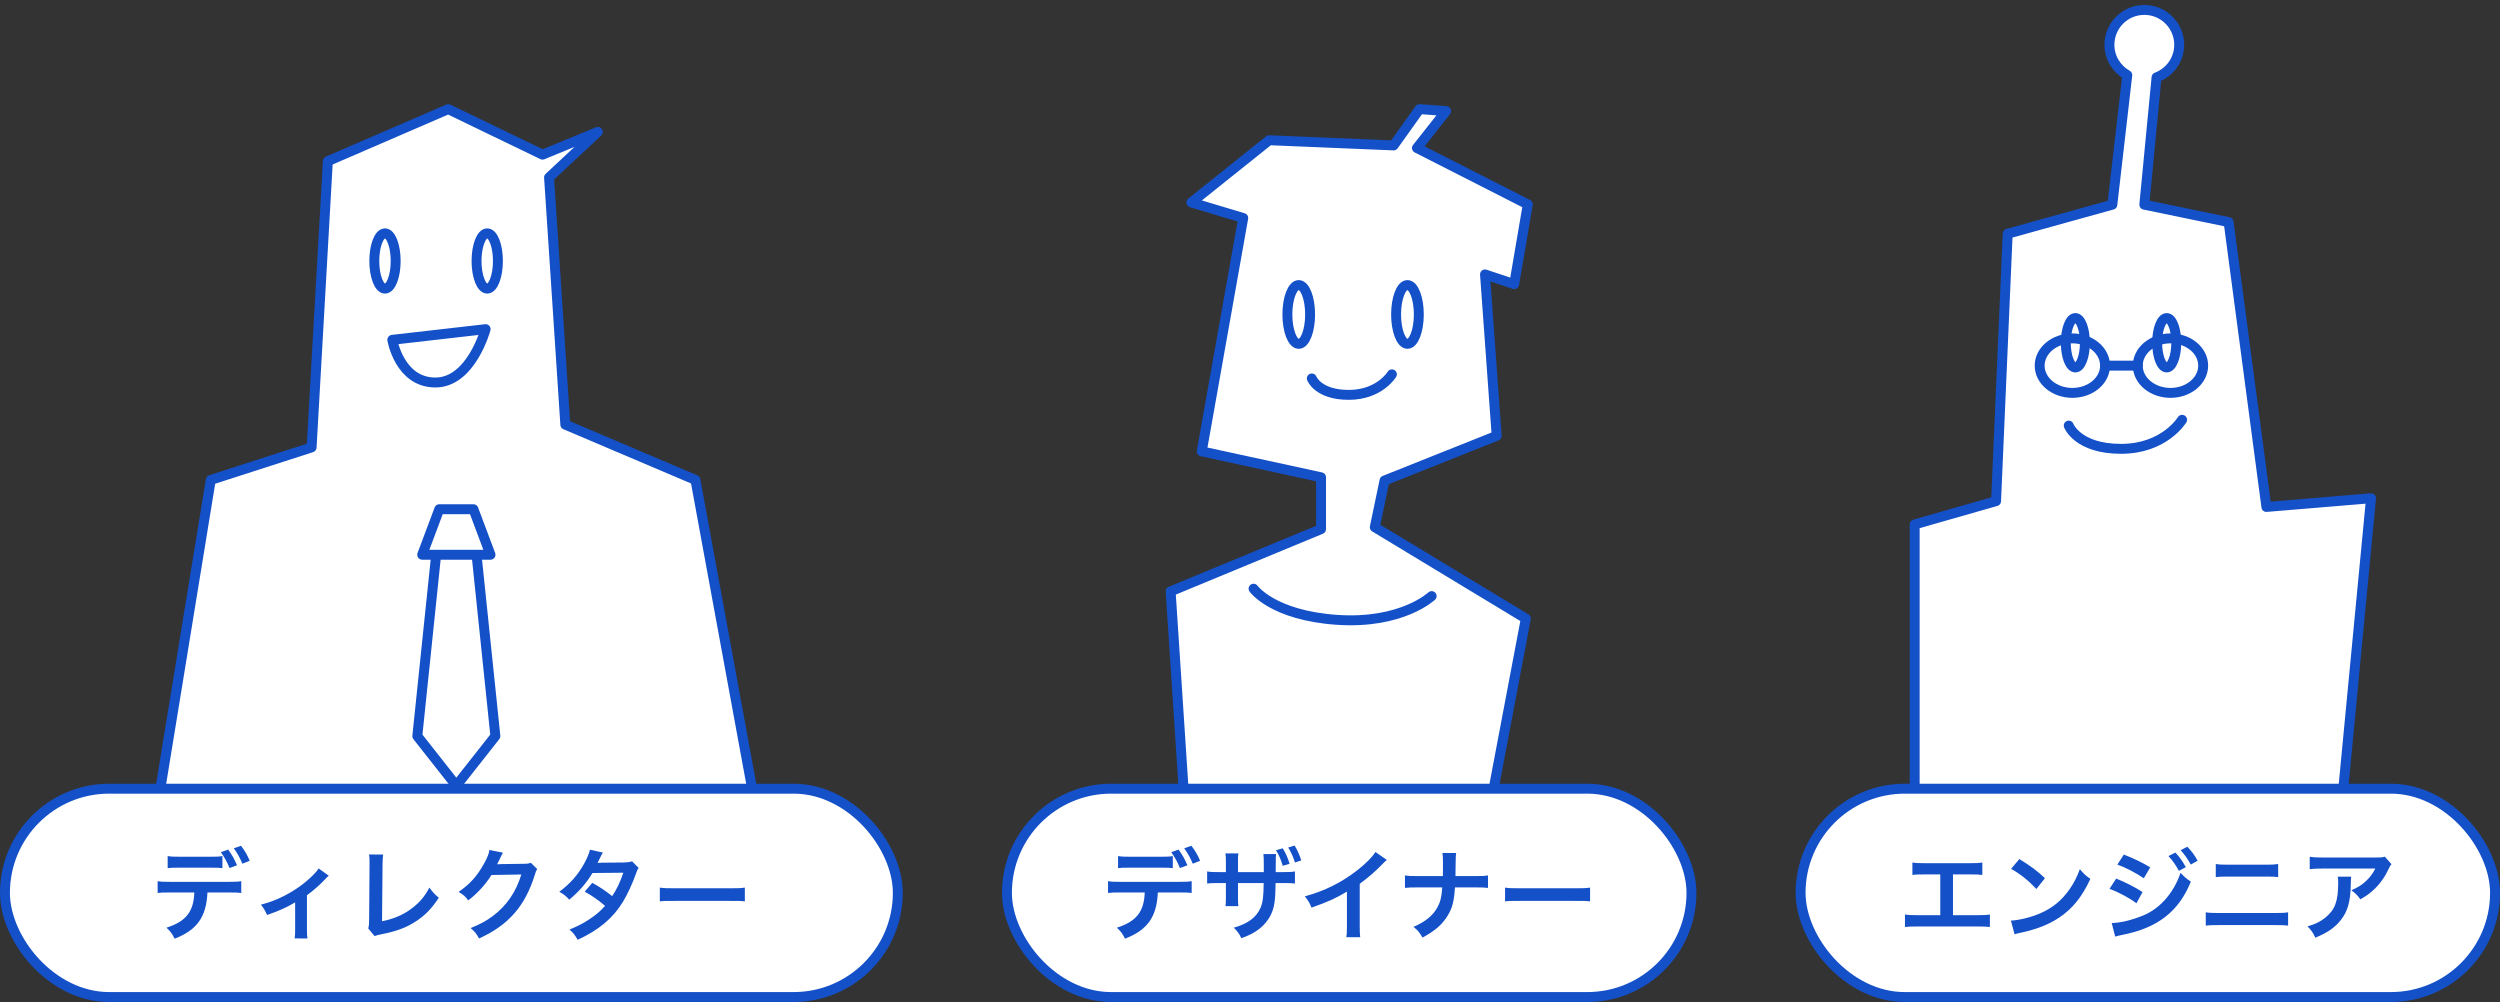 <svg width="252" height="101" viewBox="0 0 252 101" fill="none" xmlns="http://www.w3.org/2000/svg">
<rect x="0" y="0" width="252" height="101" fill="#333333" stroke="none"/>
<path d="M120.091 91.493L118 59.609L133.16 53.337V48.111L121.136 45.497L125.318 21.976L120.091 20.408L127.931 14.136L140.476 14.659L143.089 11L145.768 11.196L142.828 14.92L154 20.605L152.628 28.64L149.688 27.661L150.864 43.929L139.56 48.437L138.579 53.141L153.804 62.353L148.334 91.232" fill="white"/>
<path d="M120.091 91.493L118 59.609L133.16 53.337V48.111L121.136 45.497L125.318 21.976L120.091 20.408L127.931 14.136L140.476 14.659L143.089 11L145.768 11.196L142.828 14.92L154 20.605L152.628 28.64L149.688 27.661L150.864 43.929L139.56 48.437L138.579 53.141L153.804 62.353L148.334 91.232" stroke="#1450C8" stroke-linecap="round" stroke-linejoin="round"/>
<path d="M130.913 34.661C131.546 34.661 132.059 33.334 132.059 31.697C132.059 30.06 131.546 28.733 130.913 28.733C130.28 28.733 129.768 30.06 129.768 31.697C129.768 33.334 130.28 34.661 130.913 34.661Z" fill="white" stroke="#1450C8" stroke-linecap="round" stroke-linejoin="round"/>
<path d="M141.871 34.661C142.504 34.661 143.017 33.334 143.017 31.697C143.017 30.06 142.504 28.733 141.871 28.733C141.238 28.733 140.726 30.06 140.726 31.697C140.726 33.334 141.238 34.661 141.871 34.661Z" fill="white" stroke="#1450C8" stroke-linecap="round" stroke-linejoin="round"/>
<path d="M132.23 38.147C132.23 38.147 132.851 39.803 135.957 39.803C139.063 39.803 140.304 37.733 140.304 37.733" fill="white"/>
<path d="M132.23 38.147C132.23 38.147 132.851 39.803 135.957 39.803C139.063 39.803 140.304 37.733 140.304 37.733" stroke="#1450C8" stroke-linecap="round" stroke-linejoin="round"/>
<path d="M126.359 59.34C126.359 59.34 128.281 62.042 134.797 62.482C141.314 62.922 144.311 60.086 144.311 60.086" fill="white"/>
<path d="M126.359 59.34C126.359 59.34 128.281 62.042 134.797 62.482C141.314 62.922 144.311 60.086 144.311 60.086" stroke="#1450C8" stroke-linecap="round" stroke-linejoin="round"/>
<rect x="101.5" y="79.5" width="69" height="21" rx="10.5" fill="white"/>
<rect x="101.5" y="79.5" width="69" height="21" rx="10.5" stroke="#1450C8" stroke-linejoin="round"/>
<path d="M118.22 86.29V87.51C117.91 87.47 117.77 87.46 116.95 87.46H113.97C113.15 87.46 113.02 87.47 112.7 87.51V86.29C113.04 86.35 113.24 86.36 113.99 86.36H116.93C117.69 86.36 117.89 86.35 118.22 86.29ZM118.85 89.96H116.71C116.6 92.43 115.66 93.75 113.4 94.62C113.16 94.12 112.99 93.9 112.58 93.51C114.54 92.89 115.32 91.9 115.39 89.96H112.96C112.18 89.96 112.03 89.97 111.69 90.01V88.82C112.04 88.88 112.24 88.89 112.98 88.89H118.83C119.57 88.89 119.77 88.88 120.12 88.82V90.01C119.78 89.97 119.63 89.96 118.85 89.96ZM120.97 86.77L120.23 87.06C120 86.49 119.71 85.98 119.37 85.51L120.09 85.25C120.49 85.78 120.73 86.18 120.97 86.77ZM118.06 85.9L118.8 85.64C119.18 86.16 119.41 86.56 119.69 87.22L118.94 87.5C118.66 86.83 118.43 86.42 118.06 85.9ZM124.79 87.91H127.39C127.39 87.65 127.39 87.41 127.39 87.32C127.39 87.2 127.39 87.1 127.39 87.08C127.39 86.55 127.38 86.32 127.35 86.09H128.63C128.6 86.33 128.6 86.4 128.6 86.75C128.6 87.12 128.59 87.51 128.59 87.91H129.22C129.98 87.91 130.17 87.9 130.53 87.84V89.06C130.19 89.02 130.05 89.01 129.24 89.01H128.58C128.56 90.81 128.46 91.45 128.09 92.24C127.54 93.32 126.56 94.09 125.12 94.57C124.95 94.17 124.78 93.93 124.37 93.51C125.79 93.11 126.63 92.48 127.06 91.51C127.3 90.91 127.36 90.42 127.38 89.01H124.79V90.5C124.79 90.95 124.8 91.1 124.83 91.34H123.53C123.56 91.13 123.56 91.02 123.57 90.48V89.01H122.96C122.16 89.01 122.02 89.02 121.68 89.06V87.84C122.04 87.9 122.23 87.91 122.98 87.91H123.57V86.91C123.57 86.4 123.56 86.27 123.52 86.02H124.83C124.79 86.35 124.79 86.39 124.79 86.87V87.91ZM128.62 85.7L129.3 85.51C129.6 86 129.82 86.48 129.99 87.07L129.3 87.27C129.11 86.63 128.9 86.14 128.62 85.7ZM131.17 86.73L130.53 86.94C130.38 86.43 130.15 85.92 129.85 85.43L130.49 85.23C130.76 85.65 130.97 86.12 131.17 86.73ZM138.64 85.88L139.79 86.68C139.62 86.83 139.57 86.87 139.42 87.03C138.67 87.81 137.92 88.46 137.06 89.09V93.36C137.06 93.91 137.07 94.2 137.11 94.47H135.71C135.76 94.18 135.77 93.98 135.77 93.39V89.87C134.6 90.57 134.04 90.83 132.2 91.49C131.99 90.97 131.88 90.8 131.53 90.35C133.51 89.81 135.19 88.98 136.78 87.75C137.67 87.06 138.35 86.37 138.64 85.88ZM146.71 88.31H148.69C149.39 88.31 149.6 88.3 149.99 88.24V89.5C149.63 89.46 149.37 89.45 148.71 89.45H146.66C146.57 90.84 146.4 91.5 145.94 92.27C145.39 93.18 144.69 93.8 143.39 94.51C143.05 93.94 142.9 93.76 142.48 93.43C143.68 92.91 144.44 92.29 144.89 91.46C145.19 90.92 145.3 90.47 145.38 89.45H142.9C142.24 89.45 141.98 89.46 141.62 89.5V88.24C142.01 88.3 142.23 88.31 142.92 88.31H145.44C145.45 87.89 145.45 87.71 145.45 87.53V86.94C145.45 86.51 145.44 86.25 145.4 85.98H146.78C146.74 86.3 146.74 86.31 146.73 86.94L146.72 87.54C146.71 88.2 146.71 88.2 146.71 88.31ZM151.71 90.86V89.47C152.15 89.53 152.34 89.54 153.33 89.54H158.66C159.65 89.54 159.84 89.53 160.28 89.47V90.86C159.88 90.81 159.77 90.81 158.65 90.81H153.34C152.22 90.81 152.11 90.81 151.71 90.86Z" fill="#1450C8"/>
<path d="M16 80.508L21.246 48.377L31.41 45.098L33.049 16.245L45.18 11L54.688 15.59L60.263 13.295L55.344 17.885L56.984 42.803L70.098 48.377L76 80.508" fill="white"/>
<path d="M16 80.508L21.246 48.377L31.41 45.098L33.049 16.245L45.18 11L54.688 15.59L60.263 13.295L55.344 17.885L56.984 42.803L70.098 48.377L76 80.508" stroke="#1450C8" stroke-linecap="round" stroke-linejoin="round"/>
<path d="M38.807 29.094C39.402 29.094 39.884 27.846 39.884 26.307C39.884 24.768 39.402 23.521 38.807 23.521C38.212 23.521 37.73 24.768 37.73 26.307C37.73 27.846 38.212 29.094 38.807 29.094Z" fill="white" stroke="#1450C8" stroke-linecap="round" stroke-linejoin="round"/>
<path d="M49.113 29.094C49.708 29.094 50.19 27.846 50.19 26.307C50.19 24.768 49.708 23.521 49.113 23.521C48.517 23.521 48.035 24.768 48.035 26.307C48.035 27.846 48.517 29.094 49.113 29.094Z" fill="white" stroke="#1450C8" stroke-linecap="round" stroke-linejoin="round"/>
<path d="M39.544 34.254C39.544 34.254 40.267 38.556 43.885 38.556C47.502 38.556 48.95 33.178 48.95 33.178L39.544 34.254Z" fill="white" stroke="#1450C8" stroke-linecap="round" stroke-linejoin="round"/>
<path d="M49.934 74.199L45.996 79.197L42.065 74.199L44.033 55.265H47.967L49.934 74.199Z" fill="white" stroke="#1450C8" stroke-linecap="round" stroke-linejoin="round"/>
<path d="M49.443 55.918H42.558L44.279 51.328H47.722L49.443 55.918Z" fill="white" stroke="#1450C8" stroke-linecap="round" stroke-linejoin="round"/>
<rect x="0.5" y="79.5" width="90" height="21" rx="10.5" fill="white"/>
<rect x="0.5" y="79.5" width="90" height="21" rx="10.5" stroke="#1450C8" stroke-linejoin="round"/>
<path d="M22.42 86.29V87.51C22.11 87.47 21.97 87.46 21.15 87.46H18.17C17.35 87.46 17.22 87.47 16.9 87.51V86.29C17.24 86.35 17.44 86.36 18.19 86.36H21.13C21.89 86.36 22.09 86.35 22.42 86.29ZM23.05 89.96H20.91C20.8 92.43 19.86 93.75 17.6 94.62C17.36 94.12 17.19 93.9 16.78 93.51C18.74 92.89 19.52 91.9 19.59 89.96H17.16C16.38 89.96 16.23 89.97 15.89 90.01V88.82C16.24 88.88 16.44 88.89 17.18 88.89H23.03C23.77 88.89 23.97 88.88 24.32 88.82V90.01C23.98 89.97 23.83 89.96 23.05 89.96ZM25.17 86.77L24.43 87.06C24.2 86.49 23.91 85.98 23.57 85.51L24.29 85.25C24.69 85.78 24.93 86.18 25.17 86.77ZM22.26 85.9L23 85.64C23.38 86.16 23.61 86.56 23.89 87.22L23.14 87.5C22.86 86.83 22.63 86.42 22.26 85.9ZM32.12 87.54L33.14 88.27C33 88.38 33 88.38 32.8 88.6C32.3 89.14 31.57 89.79 30.94 90.24V93.64C30.94 94.1 30.95 94.35 30.99 94.6L29.7 94.59C29.74 94.3 29.75 94.11 29.75 93.64V90.96C28.85 91.49 28.13 91.81 26.92 92.23C26.71 91.77 26.62 91.6 26.3 91.19C27.24 90.94 27.85 90.71 28.67 90.29C29.79 89.71 30.67 89.08 31.51 88.26C31.84 87.93 31.96 87.79 32.12 87.54ZM37.2 86.13L38.62 86.14C38.58 86.41 38.57 86.66 38.56 87.15L38.51 92.86C39.55 92.66 40.49 92.28 41.24 91.76C42.16 91.13 42.78 90.44 43.28 89.47C43.67 89.99 43.8 90.13 44.23 90.49C43.54 91.55 42.9 92.22 42 92.82C41 93.49 39.98 93.88 38.36 94.19C38.09 94.24 37.97 94.28 37.76 94.36L37.12 93.59C37.19 93.32 37.21 93.14 37.21 92.56L37.25 87.16C37.25 86.46 37.25 86.46 37.2 86.13ZM53.51 86.97L54.15 87.6C54.05 87.75 54.01 87.84 53.9 88.2C53.44 89.72 52.73 91.07 51.85 92.06C50.93 93.11 49.83 93.89 48.29 94.6C48.01 94.1 47.88 93.93 47.44 93.55C48.44 93.14 49 92.84 49.63 92.37C51.06 91.31 52 89.94 52.55 88.15L49.54 88.2C48.93 89.17 48.15 90.03 47.2 90.76C46.9 90.35 46.75 90.22 46.23 89.9C47.37 89.12 48.09 88.32 48.82 87C49.13 86.43 49.29 86.04 49.33 85.68L50.7 85.95C50.64 86.04 50.64 86.04 50.53 86.26C50.5 86.31 50.5 86.31 50.4 86.54C50.37 86.6 50.37 86.6 50.27 86.8C50.21 86.94 50.21 86.94 50.11 87.12C50.24 87.11 50.4 87.1 50.59 87.1L52.78 87.07C53.17 87.07 53.28 87.05 53.51 86.97ZM63.71 86.82L64.38 87.49C64.25 87.66 64.23 87.7 64.07 88.16C63.75 89.07 63.2 90.24 62.79 90.91C61.77 92.57 60.36 93.75 58.23 94.73C57.91 94.19 57.78 94.02 57.4 93.7C58.25 93.35 58.75 93.1 59.35 92.7C60.06 92.24 60.48 91.88 60.99 91.31C60.29 90.71 59.69 90.29 58.94 89.88L59.7 88.99C60.54 89.46 60.96 89.74 61.71 90.33C62.18 89.61 62.52 88.91 62.83 87.97L59.72 88C59.1 89.03 58.39 89.84 57.38 90.69C57.05 90.32 56.9 90.19 56.38 89.89C57.48 89.07 58.28 88.16 58.89 87.04C59.18 86.51 59.38 86.02 59.47 85.65L60.77 85.94C60.66 86.12 60.66 86.12 60.47 86.5C60.35 86.77 60.28 86.89 60.23 86.98C60.39 86.96 60.39 86.96 62.83 86.94C63.24 86.93 63.45 86.91 63.71 86.82ZM66.51 90.86V89.47C66.95 89.53 67.14 89.54 68.13 89.54H73.46C74.45 89.54 74.64 89.53 75.08 89.47V90.86C74.68 90.81 74.57 90.81 73.45 90.81H68.14C67.02 90.81 66.91 90.81 66.51 90.86Z" fill="#1450C8"/>
<path d="M235.191 90.071L239 50.224L228.452 51.102L224.643 22.389L216.147 20.631L217.38 7.798C218.711 7.297 219.663 6.022 219.663 4.516C219.663 2.574 218.088 1 216.147 1C214.205 1 212.63 2.574 212.63 4.516C212.63 5.832 213.361 6.965 214.431 7.568L212.924 20.631L202.376 23.561L201.204 50.516L193 52.86V89.778" fill="white"/>
<path d="M235.191 90.071L239 50.224L228.452 51.102L224.643 22.389L216.147 20.631L217.38 7.798C218.711 7.297 219.663 6.022 219.663 4.516C219.663 2.574 218.088 1 216.147 1C214.205 1 212.63 2.574 212.63 4.516C212.63 5.832 213.361 6.965 214.431 7.568L212.924 20.631L202.376 23.561L201.204 50.516L193 52.86V89.778" stroke="#1450C8" stroke-linecap="round" stroke-linejoin="round"/>
<path d="M209.196 37.04C209.728 37.04 210.159 35.925 210.159 34.549C210.159 33.174 209.728 32.059 209.196 32.059C208.665 32.059 208.233 33.174 208.233 34.549C208.233 35.925 208.665 37.04 209.196 37.04Z" fill="white" stroke="#1450C8" stroke-linecap="round" stroke-linejoin="round"/>
<path d="M218.405 37.04C218.937 37.04 219.368 35.925 219.368 34.549C219.368 33.174 218.937 32.059 218.405 32.059C217.874 32.059 217.442 33.174 217.442 34.549C217.442 35.925 217.874 37.04 218.405 37.04Z" fill="white" stroke="#1450C8" stroke-linecap="round" stroke-linejoin="round"/>
<path d="M208.528 42.899C208.528 42.899 209.407 45.243 213.802 45.243C218.197 45.243 219.955 42.314 219.955 42.314" fill="white"/>
<path d="M208.528 42.899C208.528 42.899 209.407 45.243 213.802 45.243C218.197 45.243 219.955 42.314 219.955 42.314" stroke="#1450C8" stroke-linecap="round" stroke-linejoin="round"/>
<path d="M208.894 39.603C210.714 39.603 212.19 38.374 212.19 36.856C212.19 35.339 210.714 34.109 208.894 34.109C207.073 34.109 205.598 35.339 205.598 36.856C205.598 38.374 207.073 39.603 208.894 39.603Z" stroke="#1450C8" stroke-linecap="round" stroke-linejoin="round"/>
<path d="M218.784 39.603C220.605 39.603 222.08 38.374 222.08 36.856C222.08 35.339 220.605 34.109 218.784 34.109C216.964 34.109 215.488 35.339 215.488 36.856C215.488 38.374 216.964 39.603 218.784 39.603Z" stroke="#1450C8" stroke-linecap="round" stroke-linejoin="round"/>
<path d="M212.191 36.856H215.488" stroke="#1450C8" stroke-linecap="round" stroke-linejoin="round"/>
<rect x="181.5" y="79.5" width="70" height="21" rx="10.5" fill="white"/>
<rect x="181.5" y="79.5" width="70" height="21" rx="10.5" stroke="#1450C8" stroke-linejoin="round"/>
<path d="M196.86 88.14V92.25H199.28C199.98 92.25 200.19 92.24 200.58 92.18V93.44C200.22 93.4 199.96 93.39 199.3 93.39H193.3C192.64 93.39 192.38 93.4 192.02 93.44V92.18C192.41 92.24 192.62 92.25 193.32 92.25H195.58V88.14H194.05C193.39 88.14 193.13 88.15 192.77 88.19V86.94C193.15 87 193.39 87.01 194.07 87.01H198.52C199.2 87.01 199.44 87 199.82 86.94V88.19C199.46 88.15 199.21 88.14 198.54 88.14H196.86ZM202.72 87.58L203.55 86.59C204.74 87.33 205.36 87.79 206.13 88.52L205.27 89.61C204.47 88.76 203.65 88.1 202.72 87.58ZM203.07 94.18L202.7 92.8C203.56 92.75 204.75 92.46 205.66 92.06C206.91 91.52 207.84 90.75 208.63 89.61C209.07 88.97 209.35 88.42 209.65 87.61C210.04 88.08 210.2 88.23 210.71 88.59C209.86 90.42 208.91 91.6 207.54 92.51C206.52 93.19 205.28 93.68 203.73 94.01C203.33 94.09 203.3 94.1 203.07 94.18ZM213.43 87.16L214.08 86.14C215.02 86.5 216.02 86.98 216.74 87.43L216.1 88.53C215.29 87.98 214.16 87.39 213.43 87.16ZM212.64 89.59L213.31 88.56C214.24 88.93 215.22 89.43 215.97 89.92L215.35 91.05C214.69 90.54 213.56 89.93 212.64 89.59ZM218.58 86.29L219.28 85.94C219.72 86.41 219.99 86.79 220.33 87.41L219.63 87.78C219.3 87.17 219.02 86.77 218.58 86.29ZM213.21 94.41L212.86 93.04C213.64 93.03 214.69 92.8 215.75 92.39C217.58 91.75 219.08 90.11 219.8 87.98C220.19 88.4 220.38 88.56 220.84 88.87C219.6 91.9 217.49 93.54 213.91 94.24C213.48 94.33 213.4 94.35 213.21 94.41ZM221.52 86.76L220.83 87.15C220.53 86.6 220.2 86.13 219.81 85.7L220.48 85.35C220.93 85.81 221.21 86.19 221.52 86.76ZM223.35 88.41V87.09C223.71 87.15 223.94 87.16 224.53 87.16H228.46C229.05 87.16 229.28 87.15 229.64 87.09V88.41C229.31 88.37 229.07 88.36 228.47 88.36H224.52C223.92 88.36 223.68 88.37 223.35 88.41ZM222.34 93.3V91.96C222.72 92.02 222.94 92.03 223.62 92.03H229.36C230.04 92.03 230.26 92.02 230.64 91.96V93.3C230.29 93.26 230.03 93.25 229.38 93.25H223.6C222.95 93.25 222.69 93.26 222.34 93.3ZM240.39 86.35L241.06 87.11C240.92 87.28 240.92 87.29 240.66 87.81C240.31 88.55 239.73 89.3 239.12 89.82C238.72 90.17 238.39 90.39 237.92 90.65C237.62 90.23 237.47 90.08 237.02 89.74C237.69 89.44 238.07 89.21 238.48 88.82C238.89 88.44 239.2 88.03 239.43 87.55H234.18C233.48 87.55 233.23 87.56 232.82 87.61V86.36C233.2 86.42 233.51 86.44 234.2 86.44H239.42C240.02 86.44 240.11 86.43 240.39 86.35ZM235.64 88.37H237C236.97 88.56 236.97 88.57 236.96 89.18C236.92 90.89 236.65 91.85 235.97 92.72C235.37 93.49 234.64 94 233.39 94.52C233.13 93.98 233 93.8 232.6 93.38C233.41 93.14 233.86 92.92 234.35 92.53C235.37 91.72 235.69 90.86 235.69 88.97C235.69 88.67 235.68 88.58 235.64 88.37Z" fill="#1450C8"/>
</svg>
